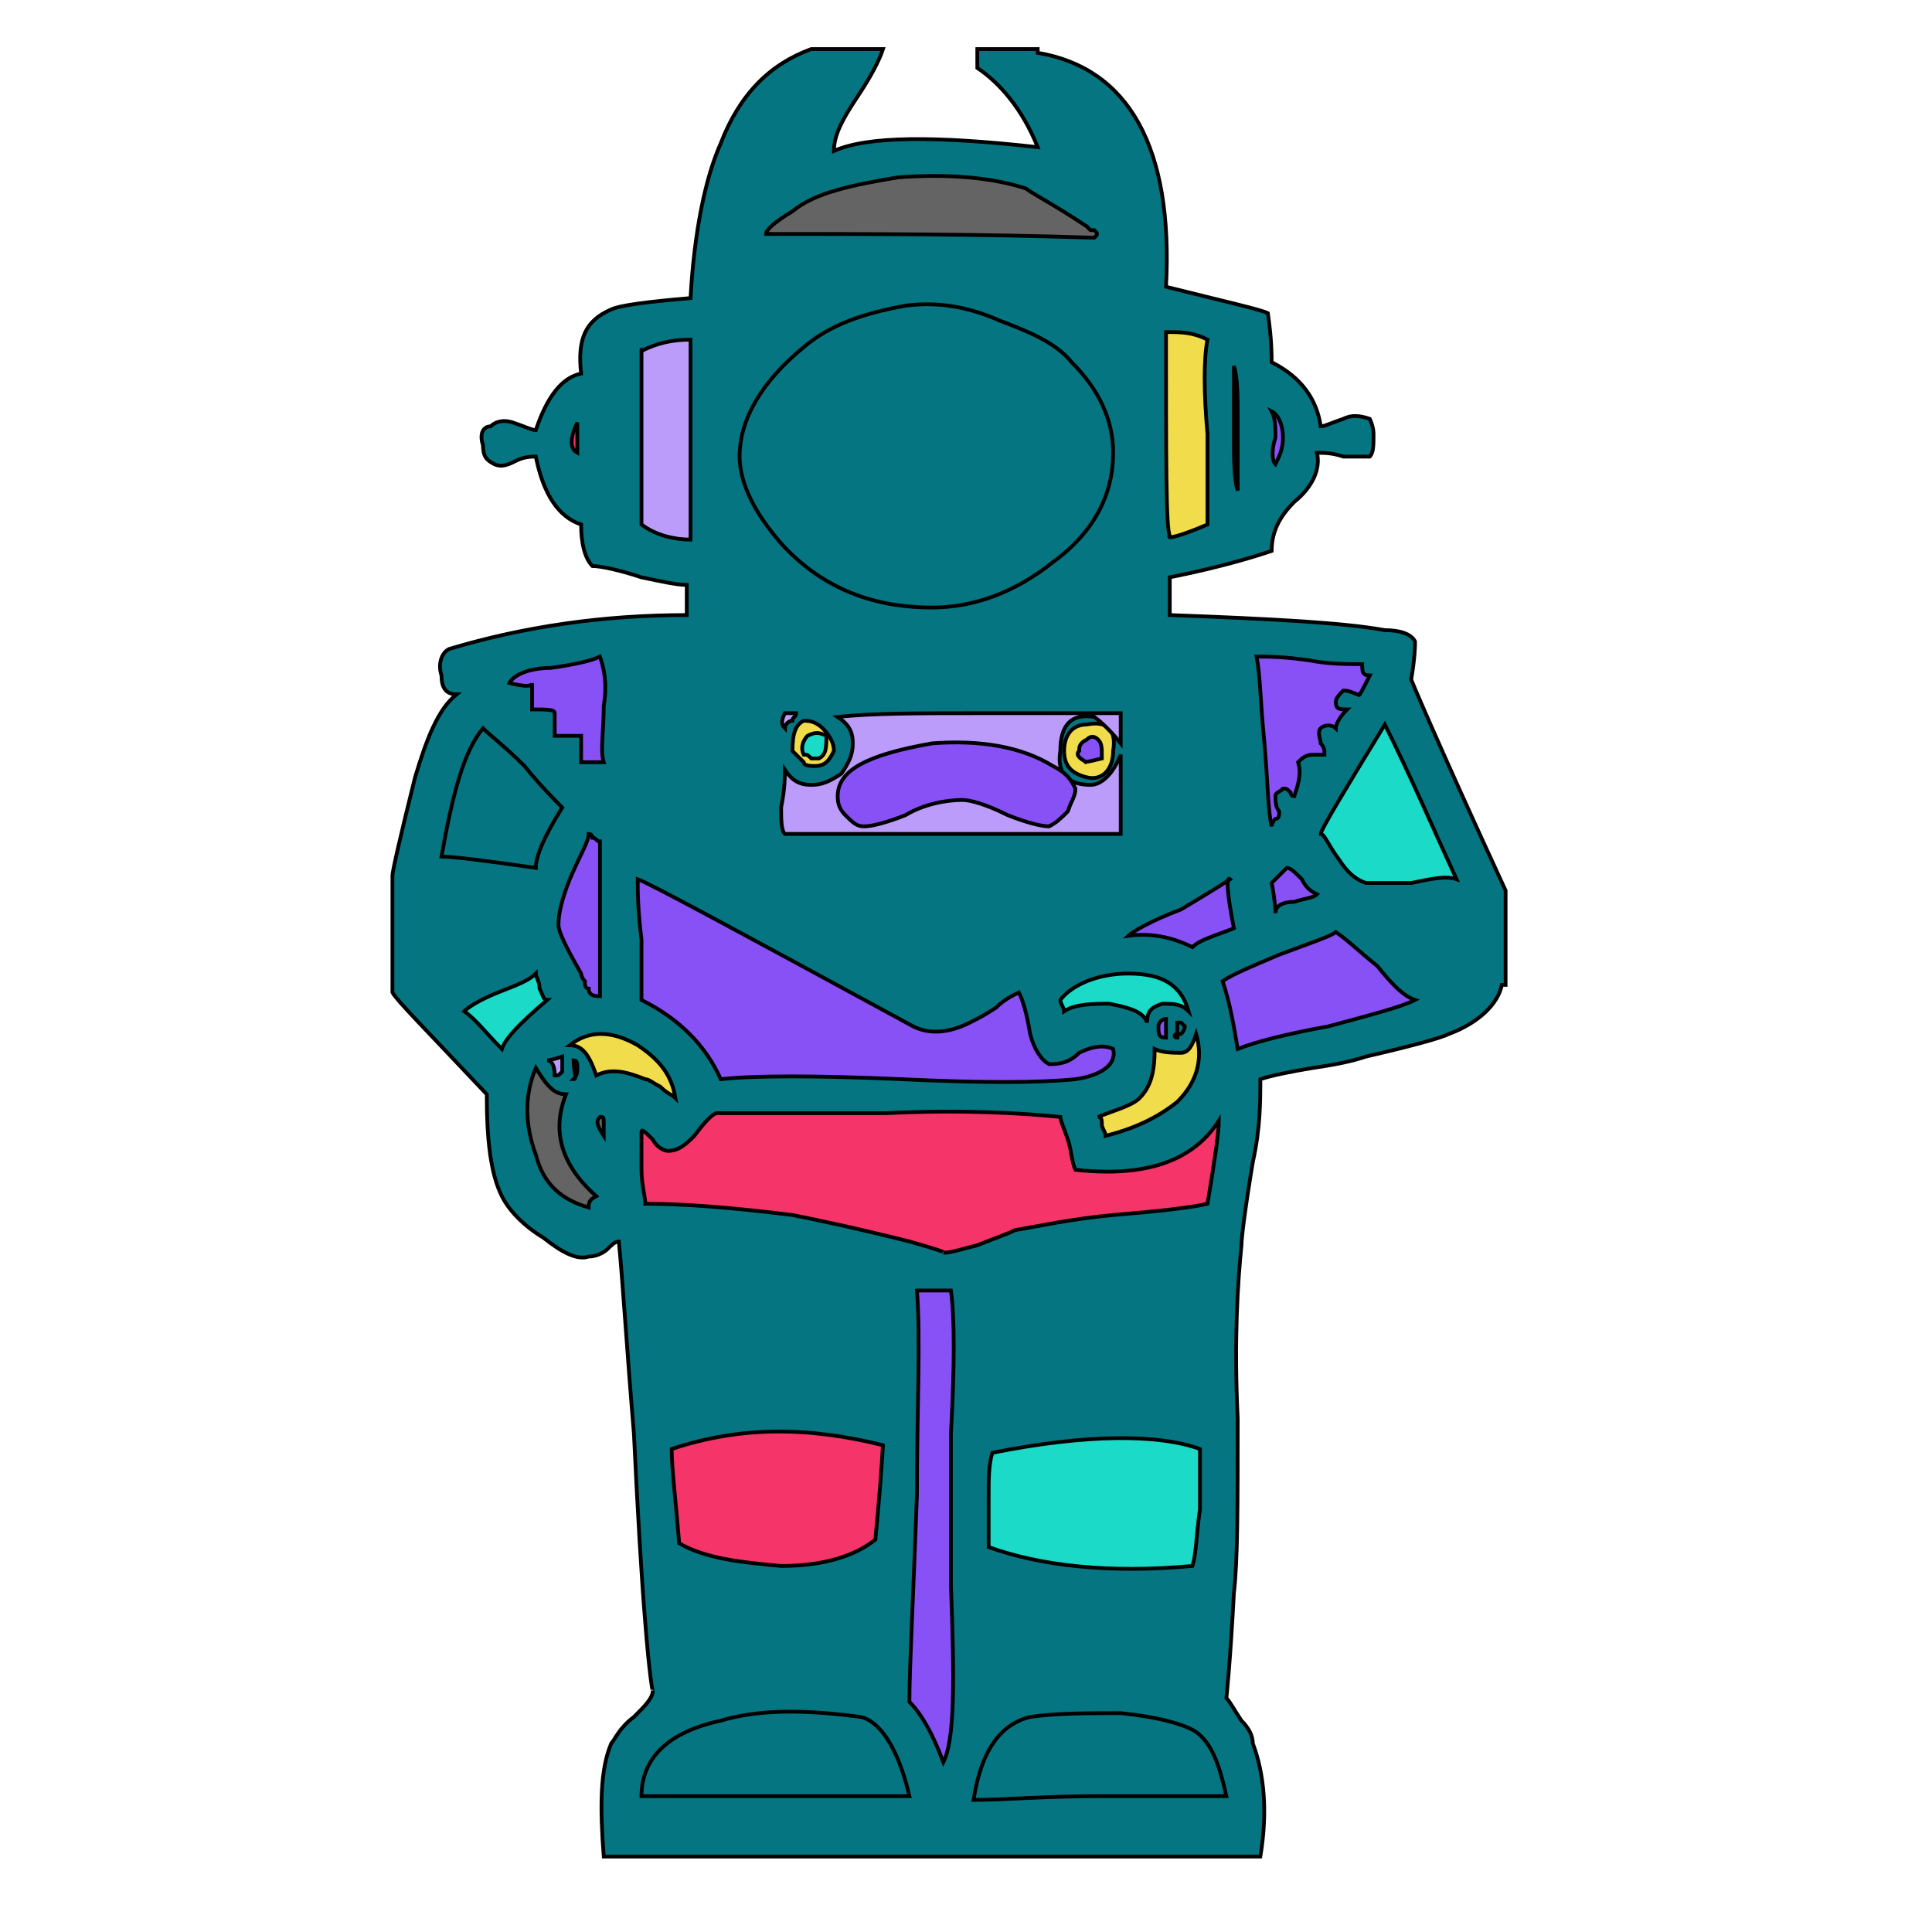 <svg id="th_rob_robot-46" width="100%" height="100%" xmlns="http://www.w3.org/2000/svg" version="1.1" xmlns:xlink="http://www.w3.org/1999/xlink" xmlns:svgjs="http://svgjs.com/svgjs" preserveAspectRatio="xMidYMin slice" data-uid="rob_robot-46" data-keyword="rob_robot-46" viewBox="0 0 512 512" data-colors="[&quot;#057681&quot;,&quot;#1BDAC8&quot;,&quot;#8851F5&quot;,&quot;#057681&quot;,&quot;#8851F5&quot;,&quot;#057681&quot;,&quot;#F53469&quot;,&quot;#1BDAC8&quot;,&quot;#F53469&quot;,&quot;#1BDAC8&quot;,&quot;#646464&quot;,&quot;#646464&quot;,&quot;#646464&quot;,&quot;#8851F5&quot;,&quot;#057681&quot;,&quot;#8851F5&quot;,&quot;#BB9CFB&quot;,&quot;#F53469&quot;,&quot;#8851F5&quot;,&quot;#BB9CFB&quot;,&quot;#057681&quot;,&quot;#646464&quot;,&quot;#057681&quot;,&quot;#BB9CFB&quot;,&quot;#057681&quot;,&quot;#8851F5&quot;,&quot;#646464&quot;,&quot;#8851F5&quot;,&quot;#F1DC4C&quot;,&quot;#057681&quot;,&quot;#8851F5&quot;,&quot;#F1DC4C&quot;,&quot;#646464&quot;,&quot;#8851F5&quot;,&quot;#057681&quot;,&quot;#F53469&quot;,&quot;#8851F5&quot;,&quot;#8851F5&quot;,&quot;#8851F5&quot;,&quot;#1BDAC8&quot;,&quot;#F53469&quot;]"><path id="th_rob_robot-46_36" d="M375 170C374 168 371 167 367 167C356 165 337 164 310 163L310 153C325 150 334 147 337 146C337 141 339 137 343 133C348 129 350 124 349 120C351 120 353 120 356 121C358 121 361 121 363 121C364 120 364 118 364 115C364 113 363 111 363 111C360 110 358 110 356 111C353 112 351 113 350 113C349 106 345 100 337 96C337 94 337 90 336 83C334 82 325 80 309 76C311 39 299 18 275 14L275 13L259 13L259 18C265 22 271 29 275 39C248 36 230 36 221 40C221 36 223 32 227 26C231 20 233 16 234 13L215 13C204 17 196 25 191 38C187 47 184 61 183 79C171 80 164 81 162 82C155 85 153 90 154 99C149 100 145 105 142 114C141 114 139 113 136 112C133 111 131 112 130 113C128 113 127 115 128 118C128 121 129 122 131 123C133 124 135 123 137 122C139 121 141 121 142 121C144 131 148 137 154 139C154 144 155 148 157 150C159 150 164 151 170 153C175 154 179 155 182 155L182 163C160 163 139 166 119 172C117 173 116 176 117 179C117 182 118 184 121 184C116 188 113 196 110 206C106 222 104 231 104 232L104 263C105 265 113 273 129 290C129 302 130 311 133 317C135 321 139 325 144 328C149 332 153 334 156 333C158 333 160 332 161 331C162 330 163 329 164 329C165 339 166 356 168 380C169 401 170 418 171 430C172 443 173 449 173 448C173 450 171 452 168 455C164 458 163 461 162 462C159 469 159 479 160 492L334 492C336 480 335 470 332 462C332 460 331 458 329 456C327 453 326 451 325 450C325 450 326 441 327 422C328 414 328 398 328 376C327 355 328 340 329 330C329 328 330 320 332 308C334 299 334 292 334 286C337 285 342 284 348 283C355 282 359 281 362 280C375 277 382 275 384 274C392 271 397 266 398 261L399 261L399 236C381 197 373 178 374 180C375 174 375 171 375 170Z " fill-rule="evenodd" fill="#057681" stroke-width="1" stroke="#000000"></path><path id="th_rob_robot-46_0" d="M355 228C352 224 351 221 350 221C350 220 356 210 367 192C374 206 380 220 386 233C383 232 379 233 374 234C368 234 364 234 362 234C359 233 357 231 355 228Z " fill-rule="evenodd" fill="#1bdac8" stroke-width="1" stroke="#000000"></path><path id="th_rob_robot-46_1" d="M324 260C327 258 332 256 339 253C347 250 353 248 354 247C357 249 360 252 365 256C369 261 372 264 375 265C371 267 363 269 352 272C341 274 333 276 328 278C327 272 326 266 324 260Z " fill-rule="evenodd" fill="#8851f5" stroke-width="1" stroke="#000000"></path><path id="th_rob_robot-46_2" d="M273 455C280 454 288 454 297 454C307 455 314 457 317 459C321 462 323 467 325 476C321 476 309 476 291 476C277 476 266 477 258 477C260 464 265 457 273 455Z " fill-rule="evenodd" fill="#057681" stroke-width="1" stroke="#000000"></path><path id="th_rob_robot-46_3" d="M241 451C241 442 242 424 243 396C243 373 244 355 243 342C244 342 246 342 249 342C251 342 252 342 252 342C253 349 253 362 252 380C252 398 252 411 252 420C253 446 253 461 250 467C247 459 244 454 241 451Z " fill-rule="evenodd" fill="#8851f5" stroke-width="1" stroke="#000000"></path><path id="th_rob_robot-46_4" d="M191 456C201 453 213 453 228 455C233 456 238 463 241 476C234 476 222 476 205 476C190 476 178 476 170 476C170 466 177 459 191 456Z " fill-rule="evenodd" fill="#057681" stroke-width="1" stroke="#000000"></path><path id="th_rob_robot-46_5" d="M232 408C227 412 219 415 207 415C196 414 187 413 180 409C179 397 178 389 178 384C196 378 214 378 234 383C233 399 232 407 232 408Z " fill-rule="evenodd" fill="#f53469" stroke-width="1" stroke="#000000"></path><path id="th_rob_robot-46_6" d="M318 384C318 386 318 392 318 400C317 407 317 412 316 415C294 417 276 415 262 410C262 409 262 404 262 397C262 392 262 388 263 385C288 380 307 380 318 384Z " fill-rule="evenodd" fill="#1bdac8" stroke-width="1" stroke="#000000"></path><path id="th_rob_robot-46_7" d="M170 310C170 305 170 302 170 300C170 299 171 300 173 302C174 304 176 305 177 305C180 305 182 303 184 301C187 297 189 295 190 295C198 295 213 295 235 295C255 294 271 295 281 296C281 297 282 299 283 302C284 305 284 308 285 310C303 312 316 308 323 297C323 300 322 307 320 319C316 320 307 321 295 322C284 323 275 325 269 326C267 327 264 328 259 330C255 331 252 332 250 332C251 332 248 331 241 329C225 325 215 323 210 322C194 320 181 319 171 319C171 317 170 314 170 310Z " fill-rule="evenodd" fill="#f53469" stroke-width="1" stroke="#000000"></path><path id="th_rob_robot-46_8" d="M151 277C156 273 162 273 169 277C175 281 178 285 179 291C178 290 177 290 175 288C173 287 172 286 171 286C166 284 162 283 158 285C156 279 154 277 151 277Z " fill-rule="evenodd" fill="#f1dc4c" stroke-width="1" stroke="#000000"></path><path id="th_rob_robot-46_9" d="M159 296C160 296 160 296 160 298L160 301C158 298 158 297 159 296Z " fill-rule="evenodd" fill="#646464" stroke-width="1" stroke="#000000"></path><path id="th_rob_robot-46_10" d="M153 283C153 284 153 285 152 286C153 286 152 284 152 281C153 281 153 282 153 283Z " fill-rule="evenodd" fill="#646464" stroke-width="1" stroke="#000000"></path><path id="th_rob_robot-46_11" d="M142 306C139 298 139 290 142 283C145 288 147 290 150 290C146 300 149 309 158 317C156 318 156 319 156 320C149 318 144 314 142 306Z " fill-rule="evenodd" fill="#646464" stroke-width="1" stroke="#000000"></path><path id="th_rob_robot-46_12" d="M123 268C124 267 127 265 132 263C137 261 140 260 142 258C142 259 143 260 143 262C144 264 144 265 145 265C138 271 134 275 133 278C129 274 126 270 123 268Z " fill-rule="evenodd" fill="#1bdac8" stroke-width="1" stroke="#000000"></path><path id="th_rob_robot-46_13" d="M139 203C143 208 147 212 149 214C144 222 142 227 142 230C128 228 120 227 117 227C120 210 123 199 128 193C130 195 134 198 139 203Z " fill-rule="evenodd" fill="#057681" stroke-width="1" stroke="#000000"></path><path id="th_rob_robot-46_14" d="M151 233C154 226 156 223 156 221C157 221 157 222 157 222C158 222 158 223 159 223C159 249 159 263 159 264C158 264 156 264 156 262C155 262 155 261 155 260C154 259 154 258 154 258C150 251 148 247 148 245C148 242 149 238 151 233Z " fill-rule="evenodd" fill="#8851f5" stroke-width="1" stroke="#000000"></path><path id="th_rob_robot-46_15" d="M149 280L149 284C148 285 148 285 147 285C147 282 146 281 145 281C145 281 146 281 149 280Z " fill-rule="evenodd" fill="#bb9cfb" stroke-width="1" stroke="#000000"></path><path id="th_rob_robot-46_16" d="M160 187C160 194 159 199 160 202L154 202L154 195C153 195 151 195 147 195L147 189C147 188 145 188 141 188L141 181C141 182 139 182 135 181C136 179 140 177 146 177C153 176 157 175 159 174C160 177 161 181 160 187Z " fill-rule="evenodd" fill="#8851f5" stroke-width="1" stroke="#000000"></path><path id="th_rob_robot-46_17" d="M257 271C259 270 261 269 264 267C266 265 268 264 270 263C271 265 272 268 273 274C274 278 276 281 278 282C280 282 283 282 286 279C290 277 293 277 295 278C296 282 292 285 285 286C275 287 260 287 239 286C216 285 200 285 191 286C187 277 180 270 170 265C170 261 170 255 170 249C169 241 169 236 169 233C172 234 196 247 242 272C246 274 251 274 257 271Z " fill-rule="evenodd" fill="#8851f5" stroke-width="1" stroke="#000000"></path><path id="th_rob_robot-46_18" d="M170 93C174 91 178 90 183 90C183 97 183 106 183 117C183 131 183 140 183 143C179 143 174 142 170 139C170 105 170 90 170 93Z " fill-rule="evenodd" fill="#bb9cfb" stroke-width="1" stroke="#000000"></path><path id="th_rob_robot-46_19" d="M240 81C248 80 256 81 265 85C273 88 280 91 284 96C291 103 295 111 295 120C295 131 290 141 279 149C269 157 258 161 247 161C230 161 217 155 207 144C200 136 196 128 196 121C196 111 202 101 213 92C220 86 229 83 240 81Z " fill-rule="evenodd" fill="#057681" stroke-width="1" stroke="#000000"></path><path id="th_rob_robot-46_20" d="M238 47C251 46 263 47 272 50C273 51 279 54 288 60L289 61C289 61 289 61 290 61C291 62 291 62 290 63C259 62 230 62 203 62C203 61 205 59 210 56C216 51 226 49 238 47Z " fill-rule="evenodd" fill="#646464" stroke-width="1" stroke="#000000"></path><path id="th_rob_robot-46_21" d="M213 202C211 200 210 199 210 199C210 194 211 192 213 191C214 191 216 191 218 193C220 195 221 197 221 199C220 201 219 203 216 203C215 203 213 203 213 202Z " fill-rule="evenodd" fill="#f1dc4c" stroke-width="1" stroke="#000000"></path><path id="th_rob_robot-46_22" d="M208 189L211 189C211 190 210 190 210 191C209 191 208 192 208 193C207 192 207 191 208 189Z " fill-rule="evenodd" fill="#bb9cfb" stroke-width="1" stroke="#000000"></path><path id="th_rob_robot-46_23" d="M282 199C282 195 284 192 288 192C293 191 296 193 295 199C295 204 292 207 288 206C284 205 282 203 282 199Z " fill-rule="evenodd" fill="#f1dc4c" stroke-width="1" stroke="#000000"></path><path id="th_rob_robot-46_24" d="M290 190C284 189 281 192 281 199C280 205 283 208 289 208C292 208 295 205 297 200C297 202 297 205 297 210C297 216 297 219 297 221C286 221 271 221 253 221C228 221 213 221 208 221C207 220 207 217 207 214C208 209 208 206 208 204C210 207 212 208 215 208C218 208 220 207 223 205C225 202 226 200 226 197C226 194 225 192 222 190C231 189 244 189 259 189C280 189 292 189 297 189L297 197C293 192 290 190 290 190Z " fill-rule="evenodd" fill="#bb9cfb" stroke-width="1" stroke="#000000"></path><path id="th_rob_robot-46_25" d="M313 279C315 279 316 277 317 274C319 281 317 287 312 292C307 296 301 299 293 301C293 300 292 299 292 298C292 297 292 296 291 296C296 294 300 293 302 291C305 288 306 284 306 278C308 279 311 279 313 279Z " fill-rule="evenodd" fill="#f1dc4c" stroke-width="1" stroke="#000000"></path><path id="th_rob_robot-46_26" d="M307 272C307 271 308 270 309 270C309 270 309 270 309 272C309 274 309 275 309 275C307 275 307 274 307 272Z " fill-rule="evenodd" fill="#8851f5" stroke-width="1" stroke="#000000"></path><path id="th_rob_robot-46_27" d="M294 266C290 266 285 266 282 268C282 267 281 266 281 265C284 261 291 258 299 258C308 258 313 261 315 268C313 266 311 266 308 266C305 267 304 268 304 271C303 268 299 267 294 266Z " fill-rule="evenodd" fill="#1bdac8" stroke-width="1" stroke="#000000"></path><path id="th_rob_robot-46_28" d="M313 271C314 272 314 272 314 272C314 272 314 273 313 274C312 274 312 275 312 275C311 275 311 274 312 274C312 273 312 272 312 271C312 271 313 271 313 271Z " fill-rule="evenodd" fill="#057681" stroke-width="1" stroke="#000000"></path><path id="th_rob_robot-46_29" d="M327 246C322 248 318 249 316 251C312 249 306 247 299 248C300 247 305 244 313 241C318 238 323 235 326 233C325 232 325 236 327 246Z " fill-rule="evenodd" fill="#8851f5" stroke-width="1" stroke="#000000"></path><path id="th_rob_robot-46_30" d="M320 90C319 95 319 104 320 115C320 127 320 135 320 139C313 142 309 143 310 142C309 140 309 122 309 88C313 88 316 88 320 90Z " fill-rule="evenodd" fill="#f1dc4c" stroke-width="1" stroke="#000000"></path><path id="th_rob_robot-46_31" d="M328 112C328 122 328 128 328 130C327 127 327 122 327 115C327 105 327 99 327 97C328 100 328 105 328 112Z " fill-rule="evenodd" fill="#646464" stroke-width="1" stroke="#000000"></path><path id="th_rob_robot-46_32" d="M341 230C342 230 343 231 345 233C346 235 347 236 349 237C348 238 346 238 343 239C340 239 338 240 338 242C338 242 338 239 337 234Z " fill-rule="evenodd" fill="#8851f5" stroke-width="1" stroke="#000000"></path><path id="th_rob_robot-46_33" d="M363 179C361 183 360 185 360 184C359 184 358 183 356 183C355 184 354 185 354 186C354 188 355 188 357 188C355 190 354 192 354 193C353 192 351 192 350 193C349 194 350 196 350 197C351 198 351 199 351 200C350 200 349 200 348 200C346 200 345 201 344 202C345 205 344 208 343 211C342 211 342 210 342 210C341 209 341 209 340 209C339 210 338 210 338 211C338 212 338 214 339 215C339 216 339 217 338 217C337 218 337 219 337 219C336 215 336 207 335 196C334 186 334 179 333 174C336 174 340 174 347 175C352 176 357 176 361 176C361 178 361 179 363 179Z " fill-rule="evenodd" fill="#8851f5" stroke-width="1" stroke="#000000"></path><path id="th_rob_robot-46_34" d="M153 112C153 112 153 114 153 116C153 118 153 119 153 120C151 119 151 116 153 112Z " fill-rule="evenodd" fill="#f53469" stroke-width="1" stroke="#000000"></path><path id="th_rob_robot-46_35" d="M338 116C338 113 338 111 337 109C339 110 340 113 340 116C340 119 339 121 338 123C337 122 337 119 338 116Z " fill-rule="evenodd" fill="#8851f5" stroke-width="1" stroke="#000000"></path><path id="th_rob_robot-46_37" d="M222 211C222 212 222 214 224 216C226 218 227 219 229 219C231 219 235 218 240 216C245 213 251 212 255 212C257 212 261 213 267 216C272 218 276 219 278 219C280 218 281 217 283 215C284 212 285 211 285 209C284 207 283 205 279 203C271 198 260 196 247 197C230 200 222 204 222 211Z " fill-rule="evenodd" fill="#8851f5" stroke-width="1" stroke="#000000"></path><path id="th_rob_robot-46_38" d="M292 201C292 198 292 197 291 196C290 195 289 195 288 196C286 197 286 198 286 199C285 200 286 201 288 202C287 202 288 202 292 201Z " fill-rule="evenodd" fill="#8851f5" stroke-width="1" stroke="#000000"></path><path id="th_rob_robot-46_39" d="M219 195C217 194 216 194 214 195C213 196 212 198 213 200C214 200 214 200 215 201C216 201 216 201 217 201C219 200 219 198 219 195Z " fill-rule="evenodd" fill="#1bdac8" stroke-width="1" stroke="#000000"></path><defs id="SvgjsDefs2254" fill="#f53469"></defs></svg>